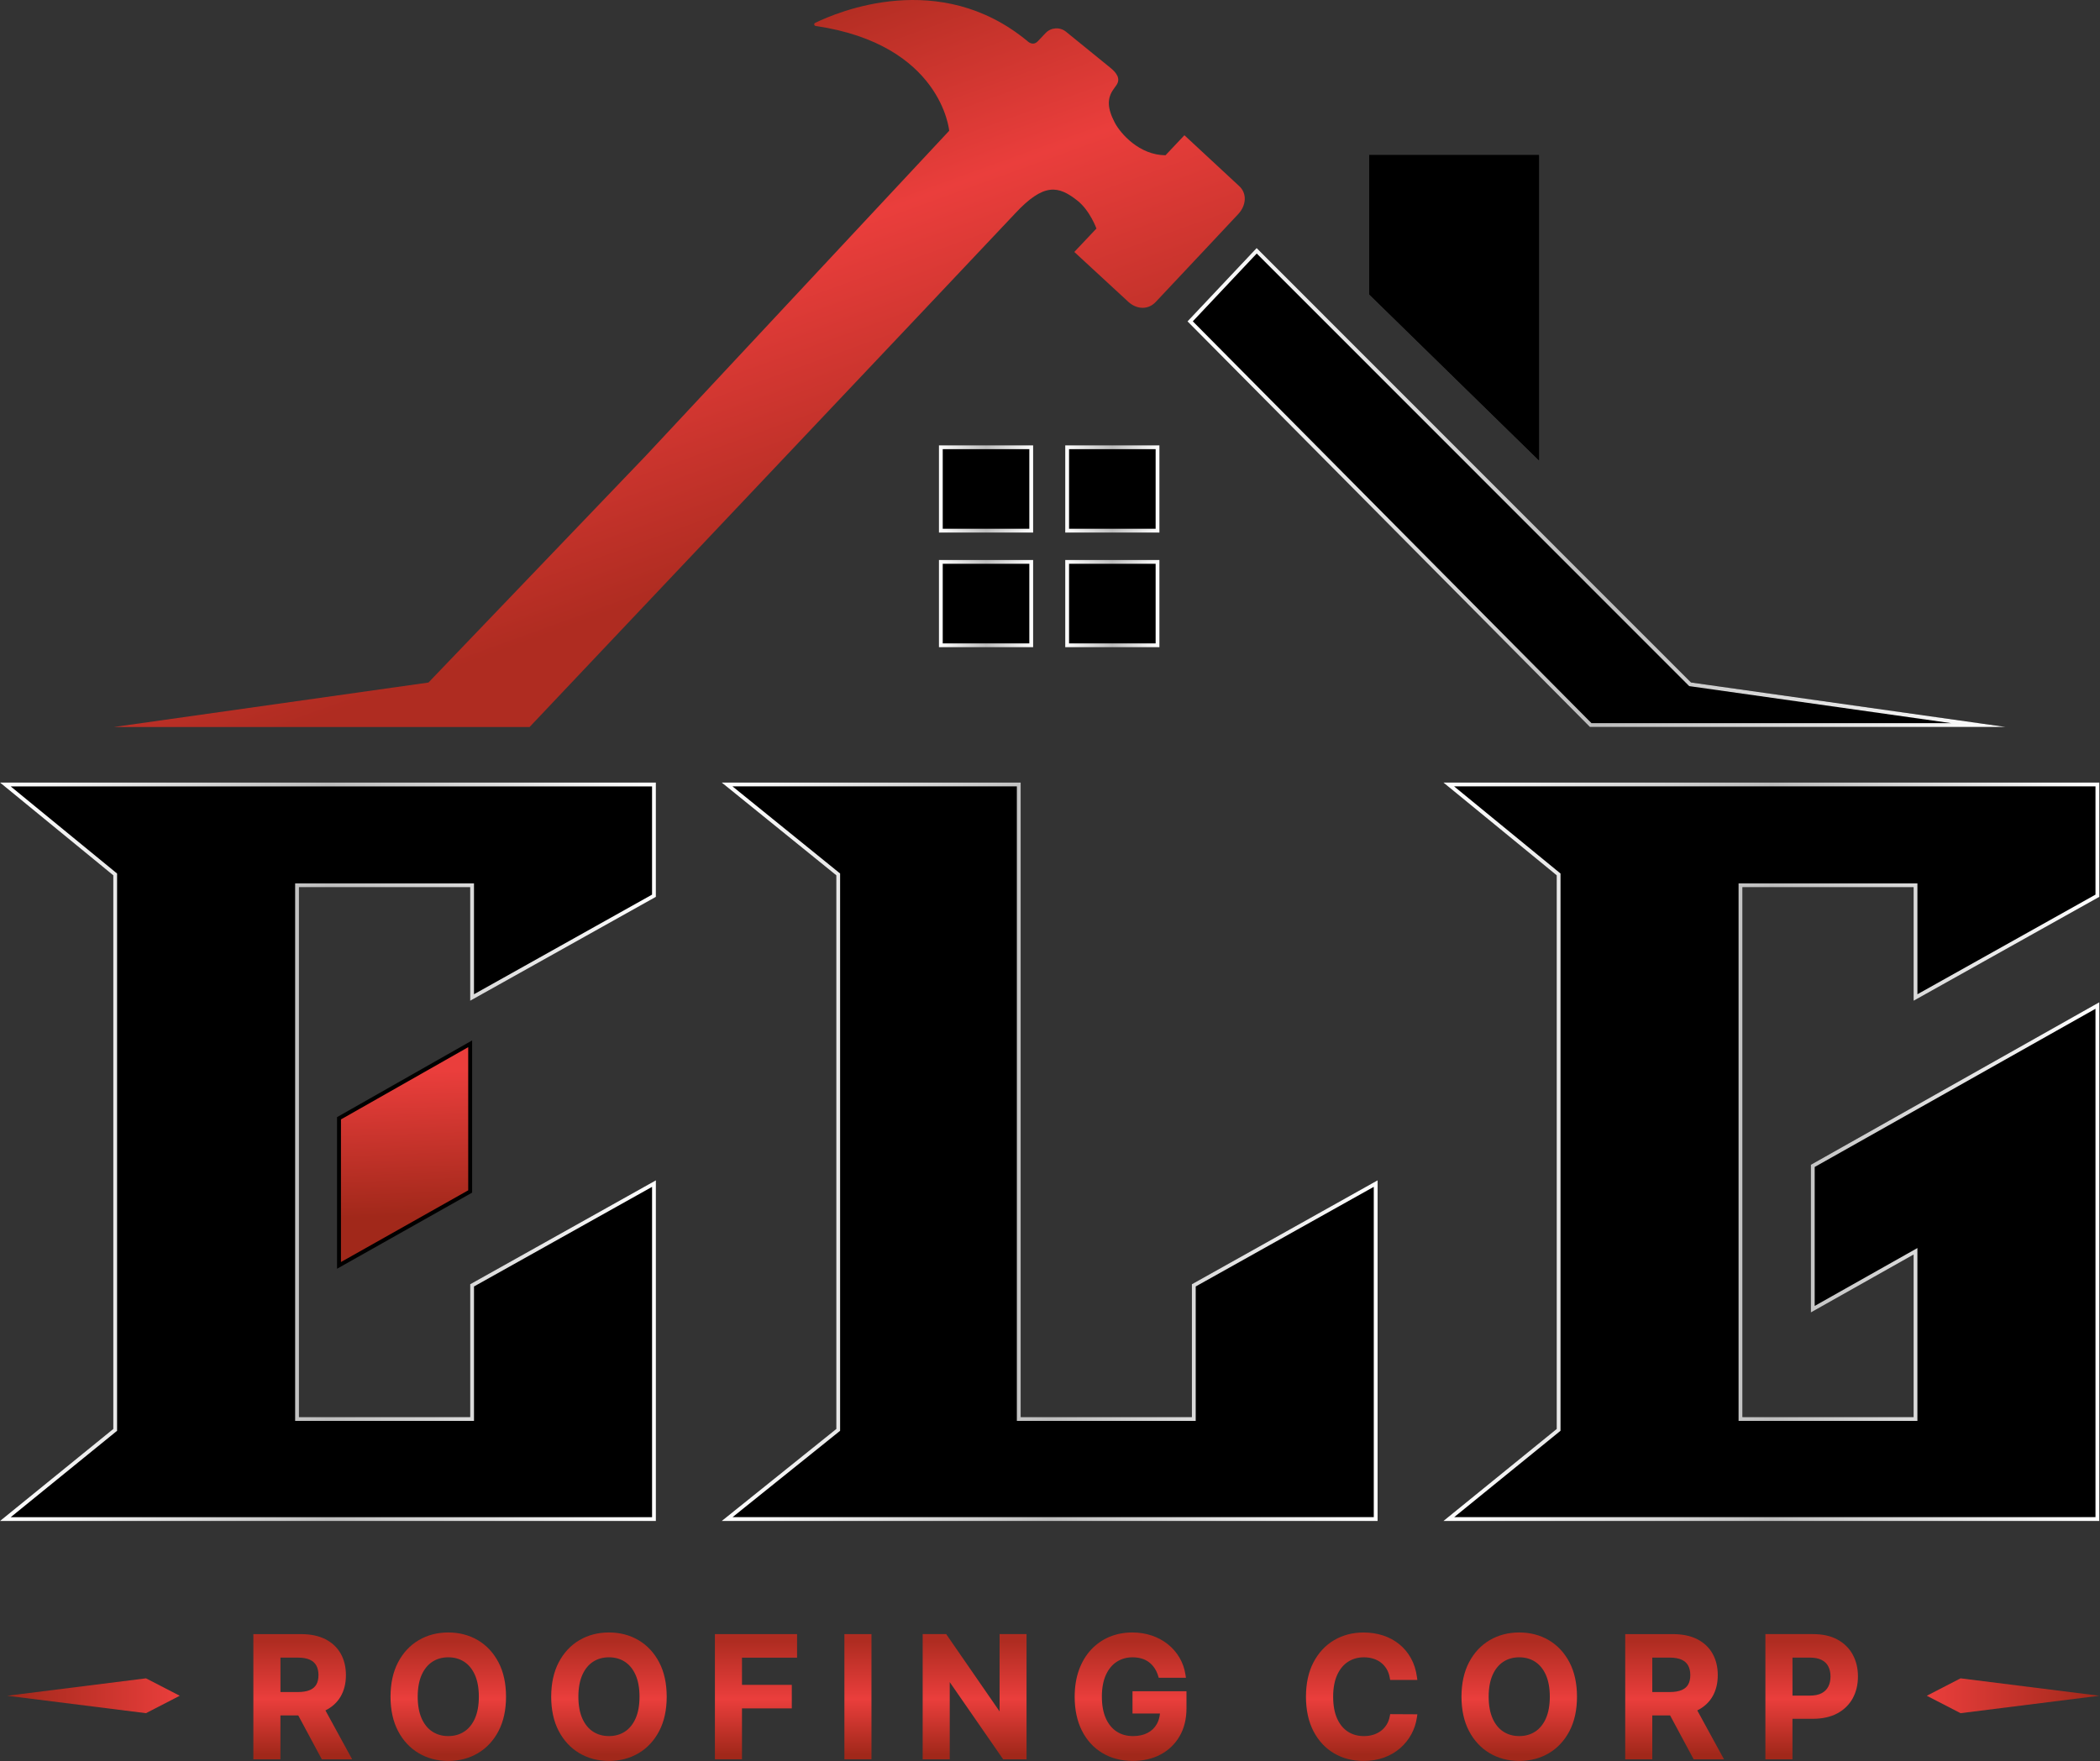 <?xml version="1.0" encoding="UTF-8"?> <svg xmlns="http://www.w3.org/2000/svg" width="1694" height="1421" viewBox="0 0 1694 1421" fill="none"><rect x="0" y="0" width="1694" height="1421" fill="#333333" stroke="none"/><path d="M274.82 1368.83C277.63 1363.97 279.05 1358.18 279.05 1351.63C279.05 1345.12 277.65 1339.3 274.88 1334.36C272.08 1329.36 267.92 1325.42 262.5 1322.66C257.16 1319.93 250.53 1318.55 242.8 1318.55H204.38V1419.56H226.21V1384.15H240.59L259.59 1419.56H284.07L262.52 1380.12C267.89 1377.46 272.02 1373.67 274.82 1368.83ZM226.22 1337.49H240.12C244.16 1337.49 247.46 1338.07 249.94 1339.2C252.3 1340.29 254.01 1341.81 255.14 1343.86C256.31 1345.96 256.9 1348.58 256.9 1351.62C256.9 1354.66 256.32 1357.21 255.18 1359.21C254.07 1361.16 252.38 1362.61 250.03 1363.64C247.55 1364.73 244.25 1365.28 240.23 1365.28H226.24V1337.49H226.22Z" fill="url(#paint0_linear_102_35)"></path><path d="M385.44 1323.42C378.45 1319.31 370.43 1317.22 361.61 1317.22C352.79 1317.22 344.77 1319.31 337.78 1323.42C330.77 1327.54 325.16 1333.56 321.1 1341.3C317.07 1348.99 315.02 1358.33 315.02 1369.05C315.02 1379.74 317.06 1389.06 321.1 1396.75C325.16 1404.49 330.77 1410.51 337.78 1414.65C344.77 1418.78 352.79 1420.88 361.61 1420.88C370.43 1420.88 378.45 1418.79 385.44 1414.68C392.45 1410.56 398.06 1404.54 402.12 1396.8C406.15 1389.11 408.2 1379.77 408.2 1369.05C408.2 1358.33 406.16 1348.99 402.12 1341.3C398.06 1333.56 392.45 1327.54 385.44 1323.42ZM374.37 1397.28C370.71 1399.64 366.42 1400.83 361.61 1400.83C356.8 1400.83 352.51 1399.64 348.85 1397.28C345.2 1394.93 342.28 1391.38 340.18 1386.73C338.04 1381.98 336.95 1376.03 336.95 1369.04C336.95 1362.05 338.04 1356.1 340.18 1351.35C342.28 1346.71 345.19 1343.16 348.85 1340.8C352.5 1338.44 356.8 1337.25 361.61 1337.25C366.42 1337.25 370.71 1338.44 374.37 1340.8C378.02 1343.16 380.94 1346.7 383.04 1351.35C385.18 1356.1 386.27 1362.05 386.27 1369.04C386.27 1376.03 385.18 1381.98 383.04 1386.73C380.94 1391.38 378.02 1394.93 374.37 1397.28Z" fill="url(#paint1_linear_102_35)"></path><path d="M515.05 1323.42C508.06 1319.31 500.04 1317.22 491.22 1317.22C482.4 1317.22 474.38 1319.31 467.39 1323.42C460.38 1327.54 454.77 1333.56 450.71 1341.3C446.68 1348.99 444.63 1358.33 444.63 1369.05C444.63 1379.74 446.67 1389.06 450.71 1396.75C454.77 1404.49 460.38 1410.51 467.39 1414.65C474.38 1418.78 482.4 1420.88 491.22 1420.88C500.04 1420.88 508.06 1418.79 515.05 1414.68C522.06 1410.56 527.67 1404.54 531.73 1396.8C535.76 1389.11 537.81 1379.77 537.81 1369.05C537.81 1358.33 535.77 1348.99 531.73 1341.3C527.67 1333.56 522.06 1327.54 515.05 1323.42ZM503.98 1397.28C500.32 1399.64 496.03 1400.83 491.22 1400.83C486.41 1400.83 482.12 1399.64 478.46 1397.28C474.81 1394.93 471.89 1391.38 469.79 1386.73C467.65 1381.98 466.56 1376.03 466.56 1369.04C466.56 1362.05 467.65 1356.1 469.79 1351.35C471.89 1346.71 474.8 1343.16 478.46 1340.8C482.11 1338.44 486.41 1337.25 491.22 1337.25C496.03 1337.25 500.32 1338.44 503.98 1340.8C507.63 1343.16 510.55 1346.7 512.65 1351.35C514.79 1356.1 515.88 1362.05 515.88 1369.04C515.88 1376.03 514.79 1381.98 512.65 1386.73C510.55 1391.38 507.64 1394.93 503.98 1397.28Z" fill="url(#paint2_linear_102_35)"></path><path d="M576.7 1419.55H598.54V1378.48H638.72V1359.48H598.54V1337.54H642.97V1318.54H576.7V1419.55Z" fill="url(#paint3_linear_102_35)"></path><path d="M702.98 1318.54H681.15V1419.55H702.98V1318.54Z" fill="url(#paint4_linear_102_35)"></path><path d="M806.33 1380.92L763.26 1318.54H744.29V1419.55H766.12V1357.28L809.2 1419.55H828.07V1318.54H806.33V1380.92Z" fill="url(#paint5_linear_102_35)"></path><path d="M913.56 1382.63H935.71C935.4 1385.79 934.56 1388.61 933.19 1391.05C931.43 1394.19 928.99 1396.54 925.74 1398.25C922.46 1399.97 918.5 1400.84 913.97 1400.84C909 1400.84 904.6 1399.63 900.88 1397.24C897.16 1394.85 894.21 1391.28 892.09 1386.62C889.93 1381.86 888.84 1375.92 888.84 1368.96C888.84 1362.07 889.94 1356.17 892.11 1351.42C894.24 1346.77 897.19 1343.21 900.88 1340.84C904.57 1338.47 908.85 1337.26 913.59 1337.26C916.26 1337.26 918.75 1337.6 920.99 1338.28C923.18 1338.94 925.16 1339.93 926.85 1341.21C928.56 1342.51 930.05 1344.09 931.28 1345.92C932.52 1347.76 933.52 1349.88 934.24 1352.22L934.71 1353.74H956.66L956.28 1351.26C955.52 1346.25 953.88 1341.61 951.42 1337.45C948.97 1333.31 945.8 1329.68 942.01 1326.66C938.22 1323.65 933.85 1321.3 929.01 1319.67C924.18 1318.04 918.92 1317.22 913.35 1317.22C906.77 1317.22 900.58 1318.41 894.95 1320.76C889.31 1323.12 884.32 1326.6 880.13 1331.1C875.95 1335.59 872.66 1341.1 870.36 1347.49C868.07 1353.84 866.9 1361.12 866.9 1369.14C866.9 1379.63 868.88 1388.85 872.78 1396.53C876.71 1404.28 882.28 1410.34 889.32 1414.55C896.35 1418.75 904.61 1420.88 913.87 1420.88C922.18 1420.88 929.67 1419.15 936.12 1415.74C942.62 1412.31 947.8 1407.33 951.52 1400.97C955.22 1394.62 957.1 1387.03 957.1 1378.4V1364.63H913.55V1382.63H913.56Z" fill="url(#paint6_linear_102_35)"></path><path d="M1121.08 1384.89C1120.6 1387.44 1119.72 1389.73 1118.48 1391.69C1117.23 1393.66 1115.67 1395.34 1113.87 1396.69C1112.05 1398.05 1109.97 1399.08 1107.68 1399.78C1105.37 1400.49 1102.84 1400.84 1100.16 1400.84C1095.37 1400.84 1091.08 1399.66 1087.41 1397.33C1083.74 1395.01 1080.81 1391.47 1078.68 1386.83C1076.51 1382.09 1075.41 1376.1 1075.41 1369.05C1075.41 1362.12 1076.5 1356.2 1078.66 1351.46C1080.77 1346.81 1083.72 1343.25 1087.41 1340.86C1091.1 1338.47 1095.4 1337.26 1100.21 1337.26C1102.94 1337.26 1105.51 1337.63 1107.85 1338.37C1110.15 1339.09 1112.23 1340.17 1114.03 1341.58C1115.83 1342.99 1117.35 1344.72 1118.56 1346.73C1119.77 1348.74 1120.61 1351.09 1121.07 1353.71L1121.38 1355.5H1143.32L1142.99 1353.05C1142.23 1347.42 1140.6 1342.33 1138.13 1337.91C1135.66 1333.48 1132.47 1329.68 1128.65 1326.61C1124.84 1323.55 1120.45 1321.19 1115.6 1319.61C1110.78 1318.04 1105.5 1317.24 1099.92 1317.24C1091.13 1317.24 1083.14 1319.33 1076.16 1323.44C1069.17 1327.56 1063.57 1333.58 1059.53 1341.32C1055.51 1349.01 1053.48 1358.35 1053.48 1369.07C1053.48 1379.76 1055.5 1389.08 1059.48 1396.78C1063.49 1404.54 1069.07 1410.57 1076.07 1414.69C1083.05 1418.81 1091.07 1420.89 1099.92 1420.89C1105.91 1420.89 1111.44 1419.98 1116.38 1418.19C1121.33 1416.39 1125.72 1413.84 1129.43 1410.61C1133.13 1407.39 1136.18 1403.6 1138.48 1399.36C1140.78 1395.12 1142.3 1390.53 1142.99 1385.7L1143.34 1383.25L1121.41 1383.13L1121.08 1384.89Z" fill="url(#paint7_linear_102_35)"></path><path d="M1249.35 1323.42C1242.36 1319.31 1234.34 1317.22 1225.52 1317.22C1216.7 1317.22 1208.69 1319.31 1201.69 1323.42C1194.68 1327.54 1189.07 1333.56 1185.01 1341.3C1180.98 1348.99 1178.93 1358.33 1178.93 1369.05C1178.93 1379.74 1180.97 1389.07 1185.01 1396.75C1189.07 1404.49 1194.68 1410.51 1201.69 1414.65C1208.68 1418.78 1216.7 1420.88 1225.52 1420.88C1234.34 1420.88 1242.36 1418.79 1249.35 1414.68C1256.36 1410.56 1261.97 1404.54 1266.03 1396.8C1270.06 1389.11 1272.11 1379.77 1272.11 1369.05C1272.11 1358.33 1270.07 1348.99 1266.03 1341.3C1261.98 1333.56 1256.36 1327.54 1249.35 1323.42ZM1238.28 1397.28C1234.62 1399.64 1230.33 1400.83 1225.52 1400.83C1220.71 1400.83 1216.42 1399.64 1212.76 1397.28C1209.11 1394.93 1206.19 1391.38 1204.09 1386.73C1201.95 1381.98 1200.86 1376.03 1200.86 1369.04C1200.86 1362.05 1201.95 1356.09 1204.09 1351.35C1206.19 1346.71 1209.1 1343.16 1212.76 1340.8C1216.41 1338.44 1220.71 1337.25 1225.52 1337.25C1230.33 1337.25 1234.62 1338.44 1238.28 1340.8C1241.93 1343.16 1244.85 1346.7 1246.95 1351.35C1249.09 1356.1 1250.18 1362.05 1250.18 1369.04C1250.18 1376.03 1249.09 1381.98 1246.95 1386.73C1244.86 1391.38 1241.94 1394.93 1238.28 1397.28Z" fill="url(#paint8_linear_102_35)"></path><path d="M1381.44 1368.83C1384.25 1363.97 1385.67 1358.18 1385.67 1351.63C1385.67 1345.12 1384.27 1339.31 1381.5 1334.36C1378.7 1329.36 1374.54 1325.42 1369.13 1322.66C1363.79 1319.93 1357.17 1318.55 1349.43 1318.55H1311.01V1419.56H1332.84V1384.15H1347.21L1366.21 1419.56H1390.69L1369.14 1380.12C1374.51 1377.46 1378.65 1373.67 1381.44 1368.83ZM1332.84 1337.49H1346.73C1350.77 1337.49 1354.07 1338.07 1356.55 1339.2C1358.91 1340.29 1360.61 1341.81 1361.75 1343.86C1362.92 1345.96 1363.51 1348.58 1363.51 1351.62C1363.51 1354.66 1362.93 1357.21 1361.79 1359.21C1360.68 1361.16 1358.99 1362.61 1356.64 1363.64C1354.16 1364.73 1350.86 1365.28 1346.83 1365.28H1332.84V1337.49Z" fill="url(#paint9_linear_102_35)"></path><path d="M1494.61 1335.23C1491.82 1330.05 1487.67 1325.92 1482.27 1322.96C1476.92 1320.03 1470.27 1318.54 1462.51 1318.54H1424.09V1419.55H1445.92V1386.88H1462.27C1470.06 1386.88 1476.74 1385.4 1482.13 1382.49C1487.58 1379.55 1491.76 1375.43 1494.57 1370.26C1497.34 1365.15 1498.75 1359.24 1498.75 1352.71C1498.76 1346.24 1497.37 1340.36 1494.61 1335.23ZM1445.93 1337.49H1459.83C1463.83 1337.49 1467.11 1338.15 1469.57 1339.44C1471.97 1340.7 1473.7 1342.4 1474.84 1344.63C1476.01 1346.92 1476.61 1349.64 1476.61 1352.71C1476.61 1355.78 1476.01 1358.52 1474.84 1360.85C1473.69 1363.12 1471.97 1364.85 1469.57 1366.16C1467.13 1367.49 1463.89 1368.16 1459.93 1368.16H1445.94V1337.49H1445.93Z" fill="url(#paint10_linear_102_35)"></path><path d="M117.76 1354.22L144.99 1368.28L117.76 1382.34L5.84 1368.28L117.76 1354.22Z" fill="url(#paint11_linear_102_35)"></path><path d="M1581.52 1354.22L1554.28 1368.28L1581.52 1382.34L1693.43 1368.28L1581.52 1354.22Z" fill="url(#paint12_linear_102_35)"></path><path d="M833.4 359.339H757.4V429.739H833.4V359.339Z" fill="black"></path><path d="M830.32 362.419V426.659H760.48V362.419H830.32ZM833.4 359.339H757.4V429.739H833.4V359.339Z" fill="url(#paint13_linear_102_35)"></path><path d="M935.29 359.339H859.29V429.739H935.29V359.339Z" fill="black"></path><path d="M932.21 362.419V426.659H862.37V362.419H932.21ZM935.29 359.339H859.29V429.739H935.29V359.339Z" fill="url(#paint14_linear_102_35)"></path><path d="M833.4 451.829H757.4V522.229H833.4V451.829Z" fill="black"></path><path d="M830.32 454.909V519.149H760.48V454.909H830.32ZM833.4 451.829H757.4V522.229H833.4V451.829Z" fill="url(#paint15_linear_102_35)"></path><path d="M935.29 451.829H859.29V522.229H935.29V451.829Z" fill="black"></path><path d="M932.21 454.909V519.149H862.37V454.909H932.21ZM935.29 451.829H859.29V522.229H935.29V451.829Z" fill="url(#paint16_linear_102_35)"></path><path d="M1104.49 237.429L1241.43 371.379V125.149H1104.49V237.429Z" fill="black"></path><path d="M1238.35 128.229V364.069L1107.57 236.139V128.229H1238.35ZM1241.43 125.149H1104.49V237.439L1241.43 371.389V125.149Z" fill="black"></path><path d="M999.28 149.839L955.42 109.119L940.18 125.279C919.11 125.149 903.86 107.849 899.17 98.799C893.13 87.129 892.99 79.379 898.24 71.979C899.07 70.819 899.82 69.749 900.52 68.769C904.23 63.549 900.68 58.729 895.71 54.689L859.92 25.599C855 21.599 847.83 22.059 843.46 26.649C841.13 29.089 838.79 31.559 837.25 33.209C833.11 37.629 828.84 33.209 828.84 33.209C758.11 -25.421 675.67 9.599 657.53 18.489C656.38 19.049 656.68 20.749 657.95 20.939C759.67 35.909 765.68 105.509 765.68 105.509L520.79 367.909L345.63 550.729L91.84 586.619H427.19L744.04 251.519C781.28 212.129 812.01 179.599 818.81 172.299C842.11 147.259 853.81 149.779 869.16 161.919C879.25 169.899 884.45 184.389 884.45 184.389L866.61 203.299L910.44 243.779C917.14 249.689 926.14 250.159 932.27 243.659C951.14 223.659 998.97 172.599 998.97 172.599C1005.25 165.769 1006.28 155.929 999.28 149.839Z" fill="url(#paint17_linear_102_35)"></path><path d="M1364.08 550.709L1013.69 200.149L957.91 259.339C1078.35 380.869 1282.52 586.599 1282.52 586.599H1617.87L1364.08 550.709Z" fill="black"></path><path d="M1013.76 204.569L1361.9 552.889L1362.63 553.619L1363.65 553.759L1574.09 583.519H1283.8C1268.94 568.549 1077.43 375.559 962.19 259.279L1013.76 204.569ZM1013.69 200.139L957.91 259.329C1078.35 380.859 1282.52 586.589 1282.52 586.589H1617.87L1364.08 550.699L1013.69 200.139Z" fill="url(#paint18_linear_102_35)"></path><path d="M379.28 631.439H91.37H0L91.37 706.289V715.869V887.729V1006.89V1143.42V1153L0 1227.25H91.37H241.16H529.07V1175.75V1143.42V1070.96V952.399L379.28 1036.23V1143.42H343.15H292.16H241.16V1092.32V1082.34V1039.23V920.659V874.149V803.899V715.869H303.85H379.28V807.489L529.07 723.659V715.869V678.749V641.619V631.439H379.28Z" fill="black"></path><path d="M525.99 634.519V641.619V678.749V715.879V721.859L382.35 802.249V715.889V712.809H379.27H303.84H241.16H238.08V715.889V803.909V874.159V920.669V1039.23V1082.34V1092.32V1143.42V1146.5H241.16H292.16H343.16H379.28H382.36V1143.42V1038.04L526 957.649V1070.96V1143.42V1175.76V1224.18H241.16H91.36H8.67L93.31 1155.4L94.45 1154.48V1153.01V1143.43V1006.9V887.739V715.879V706.299V704.839L93.32 703.919L8.62 634.529H91.37H379.28H525.99M529.07 631.439H379.28H91.37H0L91.37 706.289V715.869V887.729V1006.89V1143.42V1153L0 1227.25H91.37H241.17H529.08V1175.75V1143.41V1070.95V952.389L379.28 1036.22V1143.41H343.16H292.16H241.16V1092.31V1082.33V1039.22V920.659V874.149V803.899V715.879H303.84H379.27V807.499L529.07 723.669V715.889V678.759V641.629V631.439Z" fill="url(#paint19_linear_102_35)"></path><path d="M379.28 961.379V842.219L273.46 902.319V1021.03L379.28 961.379Z" fill="url(#paint20_linear_102_35)" stroke="black" stroke-width="3.174" stroke-miterlimit="10"></path><path d="M961.46 1036.23L1111.26 952.399V1070.96V1143.42V1175.76V1227.26H823.35H674.61H582.18L674.61 1153.01V1143.43V1006.9V887.739V715.879V706.299L582.18 631.449H674.61H823.35V715.879V803.899V903.299V922.459V1082.34V1143.42H874.34H926.4H961.46V1036.23Z" fill="black"></path><path d="M820.27 634.519V715.869V803.889V903.289V922.449V1082.33V1143.41V1146.49H823.35H874.34H926.4H961.46H964.54V1143.41V1038.03L1108.18 957.639V1070.95V1143.41V1175.75V1224.17H823.35H674.61H590.93L676.54 1155.4L677.69 1154.48V1153V1143.42V1006.89V887.729V715.869V706.289V704.819L676.55 703.899L590.88 634.519H674.61H820.27ZM823.35 631.439H674.61H582.18L674.61 706.289V715.869V887.729V1006.89V1143.42V1153L582.18 1227.25H674.61H823.35H1111.26V1175.75V1143.41V1070.95V952.389L961.46 1036.22V1143.41H926.4H874.34H823.35V1082.33V922.449V903.289V803.889V715.869V631.439Z" fill="url(#paint21_linear_102_35)"></path><path d="M1543.64 1090.12V1036.23V1012.28L1460.77 1058.99V939.829L1543.64 893.119L1693.44 808.689V908.689V923.059V952.399V1070.96V1090.12V1143.41V1175.75V1227.25H1405.53H1255.73H1164.36L1255.73 1153V1143.42V1006.89V887.729V715.869V706.289L1164.36 631.439H1255.73H1543.64H1693.44V641.619V678.749V715.879V723.659L1543.64 807.489V715.869H1468.21H1405.53V803.889V922.449V1082.33V1143.41H1456.53H1507.52H1543.64V1090.12Z" fill="black"></path><path d="M1690.36 634.519V641.619V678.749V715.879V721.859L1546.72 802.249V715.889V712.809H1543.64H1468.21H1405.53H1402.45V715.889V803.909V922.469V1082.35V1143.43V1146.51H1405.53H1456.52H1507.51H1543.63H1546.71V1143.43V1090.14V1036.25V1012.3V1007.03L1542.12 1009.62L1463.85 1053.74V941.619L1545.15 895.799L1690.36 813.959V908.689V923.059V952.399V1070.96V1090.12V1143.41V1175.75V1224.17H1405.53H1255.73H1173.04L1257.68 1155.39L1258.82 1154.47V1153V1143.42V1006.89V887.729V715.869V706.289V704.829L1257.69 703.909L1172.99 634.519H1255.74H1543.65H1690.36ZM1693.44 631.439H1543.64H1255.73H1164.36L1255.73 706.289V715.869V887.729V1006.89V1143.42V1153L1164.36 1227.25H1255.73H1405.53H1693.44V1175.75V1143.41V1090.12V1070.96V952.399V923.059V908.689V808.689L1543.64 893.119L1460.77 939.829V1058.99L1543.64 1012.28V1036.23V1090.12V1143.41H1507.52H1456.53H1405.54V1082.33V922.449V803.889V715.869H1468.22H1543.65V807.489L1693.45 723.659V715.879V678.749V641.619V631.439H1693.44Z" fill="url(#paint22_linear_102_35)"></path><defs><linearGradient id="paint0_linear_102_35" x1="244.23" y1="1415.86" x2="244.23" y2="1324.49" gradientUnits="userSpaceOnUse"><stop stop-color="#A1281A"></stop><stop offset="0.492" stop-color="#EA3E3C"></stop><stop offset="1" stop-color="#AF2C21"></stop></linearGradient><linearGradient id="paint1_linear_102_35" x1="361.607" y1="1415.86" x2="361.607" y2="1324.49" gradientUnits="userSpaceOnUse"><stop stop-color="#A1281A"></stop><stop offset="0.492" stop-color="#EA3E3C"></stop><stop offset="1" stop-color="#AF2C21"></stop></linearGradient><linearGradient id="paint2_linear_102_35" x1="491.222" y1="1415.86" x2="491.222" y2="1324.49" gradientUnits="userSpaceOnUse"><stop stop-color="#A1281A"></stop><stop offset="0.492" stop-color="#EA3E3C"></stop><stop offset="1" stop-color="#AF2C21"></stop></linearGradient><linearGradient id="paint3_linear_102_35" x1="609.836" y1="1415.86" x2="609.836" y2="1324.49" gradientUnits="userSpaceOnUse"><stop stop-color="#A1281A"></stop><stop offset="0.492" stop-color="#EA3E3C"></stop><stop offset="1" stop-color="#AF2C21"></stop></linearGradient><linearGradient id="paint4_linear_102_35" x1="692.069" y1="1415.86" x2="692.069" y2="1324.49" gradientUnits="userSpaceOnUse"><stop stop-color="#A1281A"></stop><stop offset="0.492" stop-color="#EA3E3C"></stop><stop offset="1" stop-color="#AF2C21"></stop></linearGradient><linearGradient id="paint5_linear_102_35" x1="786.179" y1="1415.86" x2="786.179" y2="1324.49" gradientUnits="userSpaceOnUse"><stop stop-color="#A1281A"></stop><stop offset="0.492" stop-color="#EA3E3C"></stop><stop offset="1" stop-color="#AF2C21"></stop></linearGradient><linearGradient id="paint6_linear_102_35" x1="912.015" y1="1415.86" x2="912.015" y2="1324.49" gradientUnits="userSpaceOnUse"><stop stop-color="#A1281A"></stop><stop offset="0.492" stop-color="#EA3E3C"></stop><stop offset="1" stop-color="#AF2C21"></stop></linearGradient><linearGradient id="paint7_linear_102_35" x1="1098.41" y1="1415.86" x2="1098.41" y2="1324.49" gradientUnits="userSpaceOnUse"><stop stop-color="#A1281A"></stop><stop offset="0.492" stop-color="#EA3E3C"></stop><stop offset="1" stop-color="#AF2C21"></stop></linearGradient><linearGradient id="paint8_linear_102_35" x1="1225.53" y1="1415.86" x2="1225.53" y2="1324.49" gradientUnits="userSpaceOnUse"><stop stop-color="#A1281A"></stop><stop offset="0.492" stop-color="#EA3E3C"></stop><stop offset="1" stop-color="#AF2C21"></stop></linearGradient><linearGradient id="paint9_linear_102_35" x1="1350.85" y1="1415.86" x2="1350.85" y2="1324.49" gradientUnits="userSpaceOnUse"><stop stop-color="#A1281A"></stop><stop offset="0.492" stop-color="#EA3E3C"></stop><stop offset="1" stop-color="#AF2C21"></stop></linearGradient><linearGradient id="paint10_linear_102_35" x1="1461.43" y1="1415.86" x2="1461.43" y2="1324.49" gradientUnits="userSpaceOnUse"><stop stop-color="#A1281A"></stop><stop offset="0.492" stop-color="#EA3E3C"></stop><stop offset="1" stop-color="#AF2C21"></stop></linearGradient><linearGradient id="paint11_linear_102_35" x1="5.843" y1="1368.28" x2="144.994" y2="1368.28" gradientUnits="userSpaceOnUse"><stop stop-color="#A1281A"></stop><stop offset="1" stop-color="#EA3E3C"></stop></linearGradient><linearGradient id="paint12_linear_102_35" x1="1693.43" y1="1368.28" x2="1554.28" y2="1368.28" gradientUnits="userSpaceOnUse"><stop stop-color="#A1281A"></stop><stop offset="1" stop-color="#EA3E3C"></stop></linearGradient><linearGradient id="paint13_linear_102_35" x1="757.4" y1="394.544" x2="833.399" y2="394.544" gradientUnits="userSpaceOnUse"><stop stop-color="white"></stop><stop offset="0.5" stop-color="#BDBDBD"></stop><stop offset="1" stop-color="white"></stop></linearGradient><linearGradient id="paint14_linear_102_35" x1="859.29" y1="394.544" x2="935.289" y2="394.544" gradientUnits="userSpaceOnUse"><stop stop-color="white"></stop><stop offset="0.5" stop-color="#BDBDBD"></stop><stop offset="1" stop-color="white"></stop></linearGradient><linearGradient id="paint15_linear_102_35" x1="757.4" y1="487.036" x2="833.399" y2="487.036" gradientUnits="userSpaceOnUse"><stop stop-color="white"></stop><stop offset="0.5" stop-color="#BDBDBD"></stop><stop offset="1" stop-color="white"></stop></linearGradient><linearGradient id="paint16_linear_102_35" x1="859.29" y1="487.036" x2="935.289" y2="487.036" gradientUnits="userSpaceOnUse"><stop stop-color="white"></stop><stop offset="0.5" stop-color="#BDBDBD"></stop><stop offset="1" stop-color="white"></stop></linearGradient><linearGradient id="paint17_linear_102_35" x1="426.444" y1="37.63" x2="580.572" y2="462.008" gradientUnits="userSpaceOnUse"><stop stop-color="#A1281A"></stop><stop offset="0.492" stop-color="#EA3E3C"></stop><stop offset="1" stop-color="#AF2C21"></stop></linearGradient><linearGradient id="paint18_linear_102_35" x1="957.909" y1="393.369" x2="1617.87" y2="393.369" gradientUnits="userSpaceOnUse"><stop stop-color="white"></stop><stop offset="0.5" stop-color="#BDBDBD"></stop><stop offset="1" stop-color="white"></stop></linearGradient><linearGradient id="paint19_linear_102_35" x1="-0" y1="929.345" x2="529.073" y2="929.345" gradientUnits="userSpaceOnUse"><stop stop-color="white"></stop><stop offset="0.5" stop-color="#BDBDBD"></stop><stop offset="1" stop-color="white"></stop></linearGradient><linearGradient id="paint20_linear_102_35" x1="328.168" y1="981.206" x2="323.946" y2="865.083" gradientUnits="userSpaceOnUse"><stop stop-color="#A1281A"></stop><stop offset="1" stop-color="#EA3E3C"></stop></linearGradient><linearGradient id="paint21_linear_102_35" x1="582.183" y1="929.345" x2="1111.26" y2="929.345" gradientUnits="userSpaceOnUse"><stop stop-color="white"></stop><stop offset="0.5" stop-color="#BDBDBD"></stop><stop offset="1" stop-color="white"></stop></linearGradient><linearGradient id="paint22_linear_102_35" x1="1164.37" y1="929.345" x2="1693.44" y2="929.345" gradientUnits="userSpaceOnUse"><stop stop-color="white"></stop><stop offset="0.5" stop-color="#BDBDBD"></stop><stop offset="1" stop-color="white"></stop></linearGradient></defs></svg> 